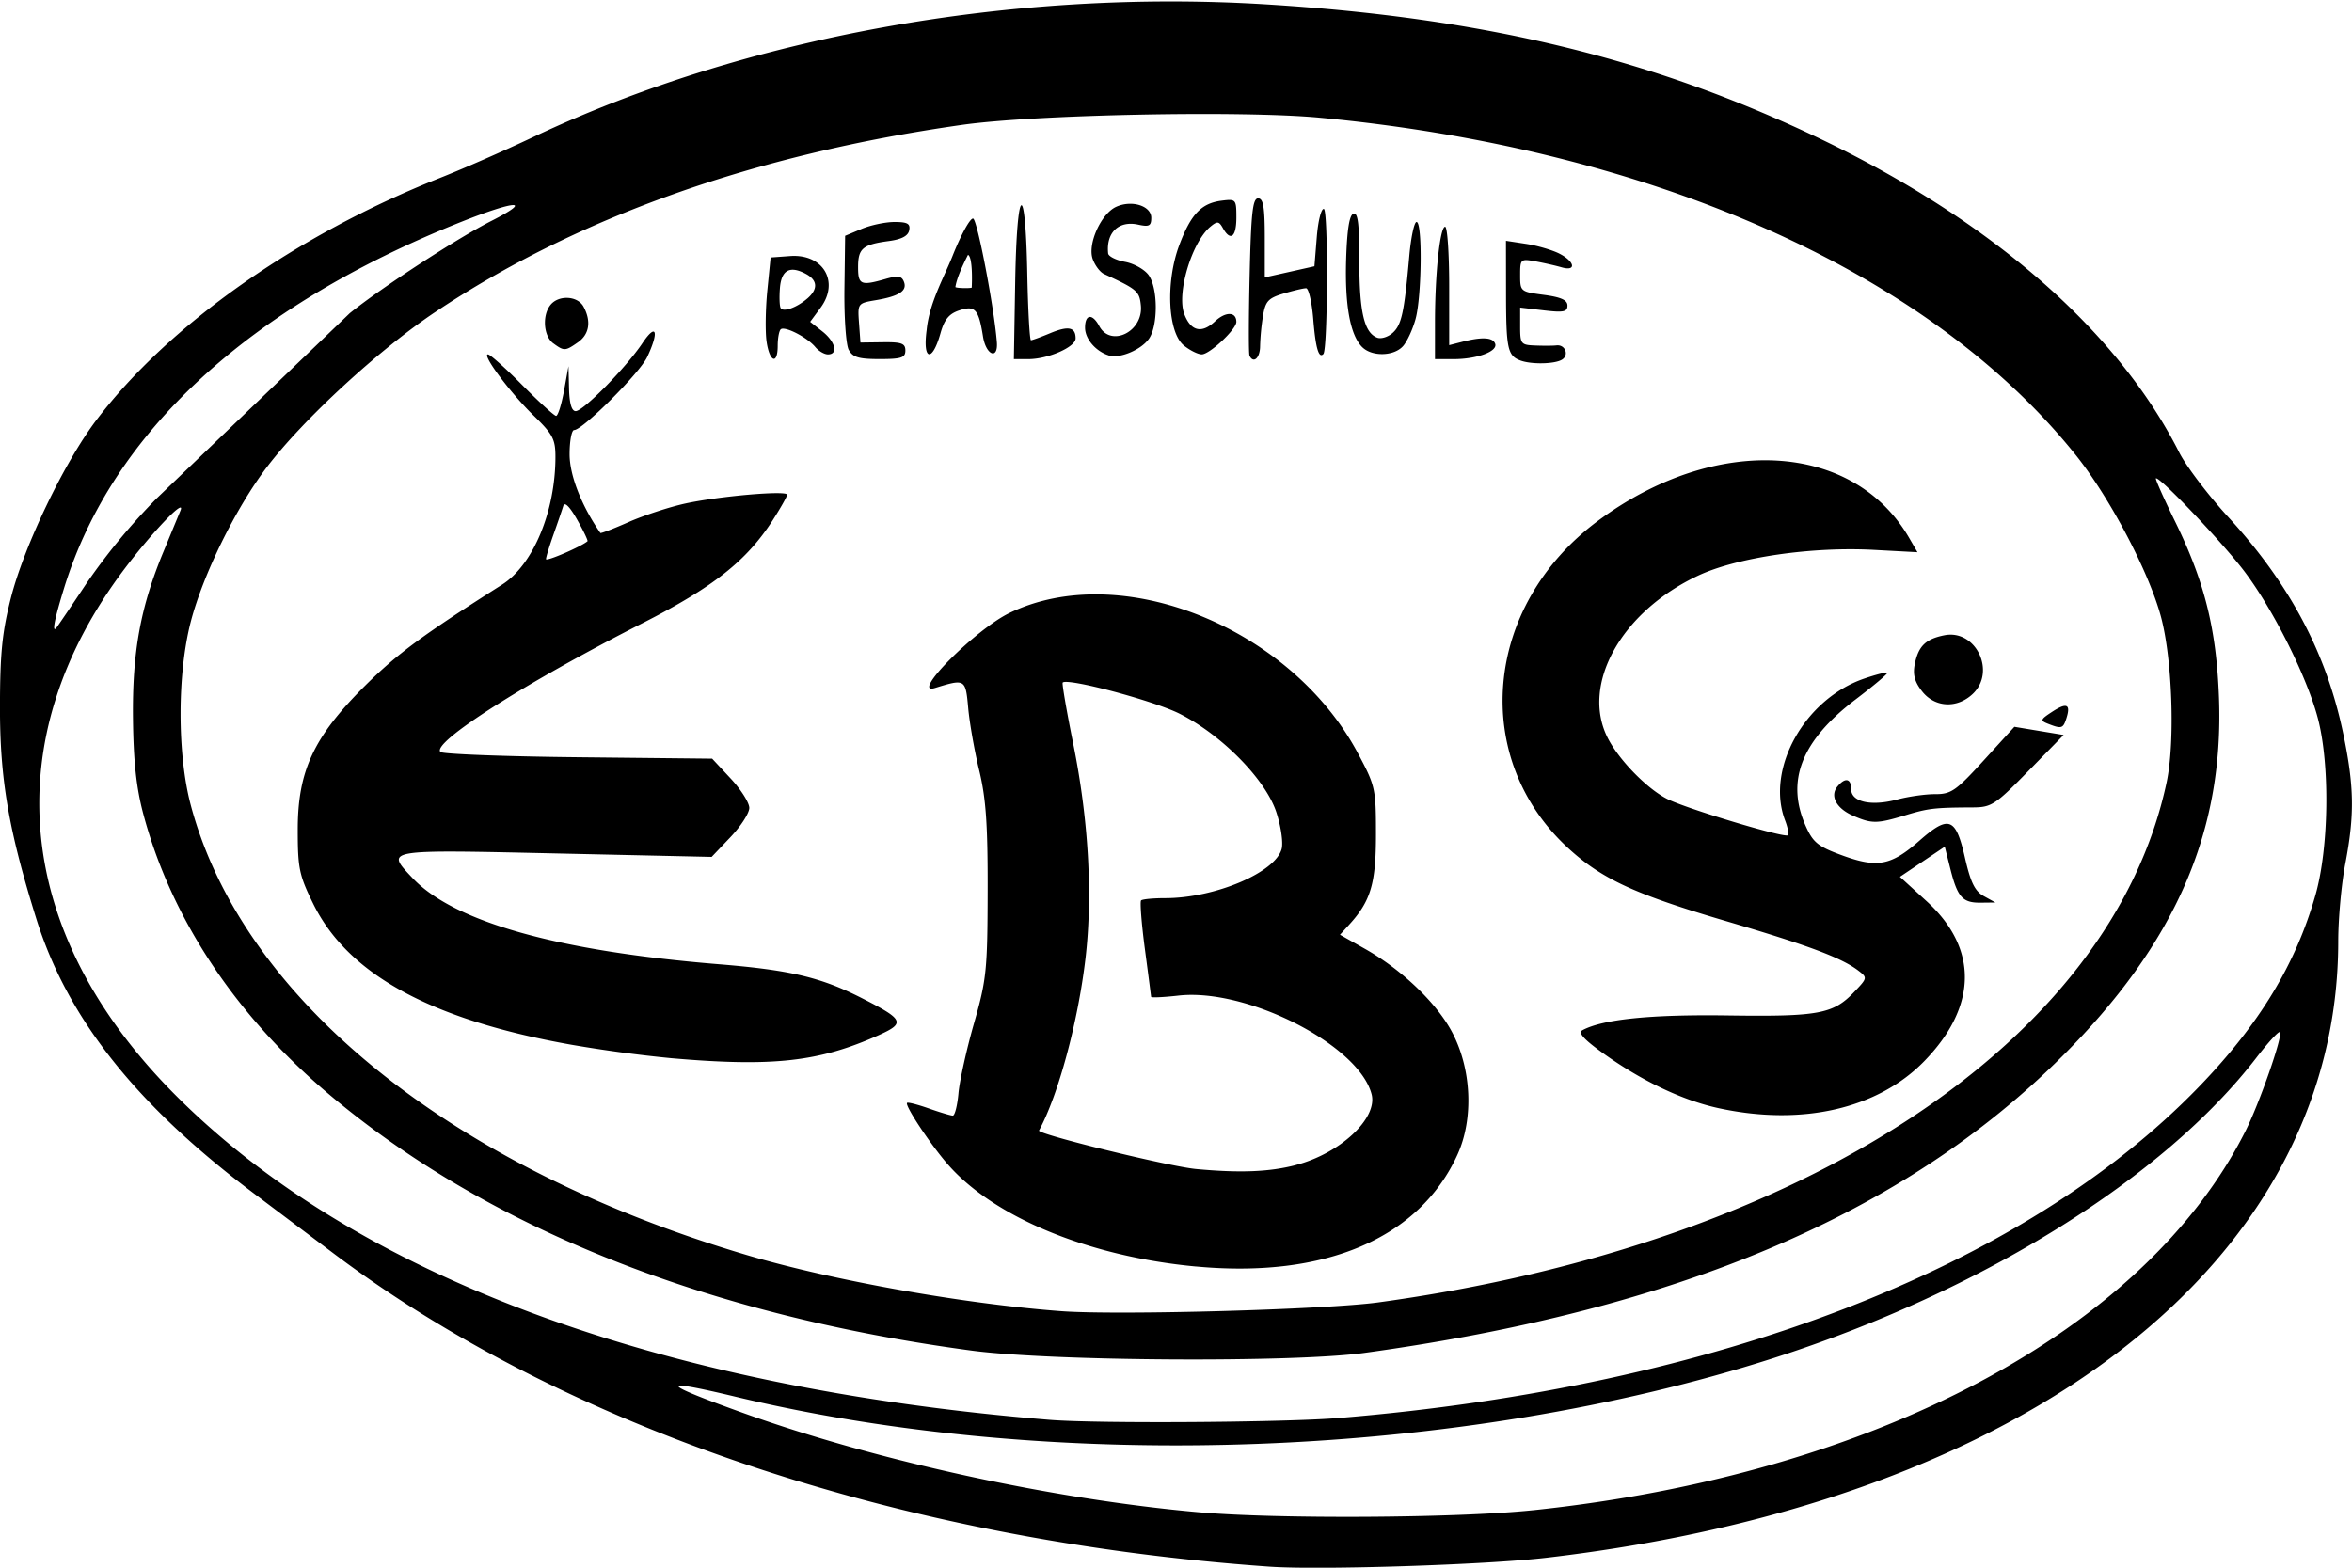 <svg xmlns="http://www.w3.org/2000/svg" width="480" height="320" viewBox="0 0 127 84.667"><path d="M68.55 84.611c-19.961-1.405-38.098-7.498-50.687-17.029l-4.086-3.077C7.371 59.707 3.64 55.006 1.956 49.607.462 44.819-.007 42.079-.002 38.164c.004-2.877.119-4.023.59-5.873.716-2.811 2.888-7.33 4.618-9.606 3.914-5.15 10.802-10.007 18.53-13.067 1.264-.5 3.528-1.493 5.031-2.205C40.176 2.005 54.594-.611 68.338.234c11.852.728 20.987 2.95 30.04 7.306 9.224 4.438 15.99 10.365 19.296 16.902.373.738 1.57 2.313 2.658 3.498 3.326 3.623 5.305 7.367 6.208 11.742.58 2.811.602 4.332.101 6.951-.211 1.101-.383 2.992-.383 4.202 0 17.255-16.714 30.267-42.771 33.297-3.289.383-12.234.669-14.938.479zm14.231-3.048c18.43-1.935 33.04-9.71 38.462-20.467.762-1.512 2.04-5.181 1.866-5.356-.064-.064-.631.553-1.261 1.371-5.017 6.52-14.845 12.635-26.104 16.243-16.898 5.415-38.72 6.227-56.006 2.084-4.279-1.026-4.136-.749.467.9 7.181 2.572 16.682 4.639 24.513 5.333 4.243.376 14.01.317 18.062-.109zm-10.479-4.982c20.314-1.67 36.966-8.086 46.443-17.896 3.251-3.365 5.221-6.612 6.286-10.358.724-2.547.784-7.023.129-9.524-.586-2.237-2.409-5.882-3.977-7.952-1.19-1.571-4.616-5.17-4.772-5.012-.038.038.429 1.084 1.036 2.325 1.597 3.26 2.233 5.815 2.371 9.522.269 7.252-2.376 13.295-8.483 19.381-8.526 8.497-20.718 13.675-37.679 16.002-3.841.527-16.892.449-21.194-.127-14.292-1.913-26.067-6.599-34.619-13.775-5.095-4.275-8.606-9.561-10.109-15.219-.375-1.41-.528-2.839-.554-5.144-.04-3.603.406-6.03 1.658-9.037l.908-2.198c.284-.717-1.502 1.143-3.002 3.126C-.253 39.948.732 50.355 9.437 59.107c9.739 9.792 26.01 15.845 47.24 17.574 2.549.208 12.674.143 15.626-.1zm2.121-6.242c22.984-3.148 39.587-14.102 42.567-28.085.463-2.173.311-6.648-.304-8.941-.651-2.428-2.769-6.449-4.608-8.745C104.18 14.704 89.26 8.049 71.246 6.355c-4.188-.394-15.37-.169-19.294.388-11.23 1.594-20.804 4.996-28.457 10.114-3.058 2.044-7.149 5.818-9.099 8.39-1.674 2.21-3.43 5.778-4.093 8.321-.735 2.817-.737 7.145-.006 9.902 2.779 10.476 14.038 19.586 30.065 24.324 4.632 1.37 11.715 2.631 16.953 3.02 3.056.227 14.253-.084 17.108-.475zm-9.849-1.938c-5.755-.536-10.871-2.639-13.384-5.502-.928-1.057-2.348-3.197-2.212-3.334.047-.047.577.089 1.178.301s1.183.386 1.292.386.247-.546.307-1.213.436-2.362.837-3.766c.677-2.373.729-2.878.738-7.15.008-3.597-.092-5.013-.455-6.511-.256-1.053-.524-2.575-.596-3.381-.141-1.566-.161-1.578-1.794-1.075-1.382.426 2.173-3.154 4.022-4.05 6.01-2.912 15.182.776 18.809 7.564.95 1.777.981 1.916.981 4.388 0 2.66-.279 3.603-1.448 4.883l-.495.542 1.355.765c1.952 1.102 3.816 2.874 4.665 4.435 1.087 1.997 1.217 4.729.318 6.691-2.063 4.506-7.144 6.675-14.116 6.025zm5.39-5.479c2.386-.618 4.426-2.514 4.1-3.812-.667-2.656-6.722-5.757-10.43-5.341-.808.091-1.472.121-1.477.068a510 510 0 0 0-.338-2.589c-.181-1.371-.272-2.548-.204-2.617s.656-.125 1.306-.125c2.688 0 5.966-1.392 6.287-2.669.086-.344-.045-1.234-.292-1.978-.586-1.766-2.937-4.159-5.217-5.31-1.392-.703-6.056-1.947-6.317-1.685-.046.046.212 1.545.573 3.33.821 4.057 1.055 8.149.66 11.543-.401 3.441-1.469 7.404-2.512 9.319-.107.197 7.028 1.946 8.489 2.081 2.37.219 3.941.157 5.373-.213zm22.844-3.07c-1.947-.422-4.132-1.458-6.219-2.95-1.053-.753-1.392-1.124-1.149-1.258 1.09-.595 3.693-.861 7.85-.802 4.897.07 5.691-.077 6.817-1.254.734-.768.737-.784.234-1.169-.906-.691-2.712-1.367-7.105-2.661-4.908-1.446-6.686-2.259-8.482-3.882-5.383-4.864-4.671-13.139 1.528-17.744 6.326-4.7 13.78-4.292 16.806.919l.449.774-2.364-.127c-3.367-.181-7.376.406-9.475 1.389-4.151 1.942-6.346 5.873-4.892 8.757.593 1.177 2.099 2.729 3.199 3.297 1.009.521 6.373 2.136 6.54 1.969.059-.059-.01-.418-.155-.798-1.058-2.782 1.055-6.566 4.279-7.665.639-.218 1.199-.36 1.243-.316s-.729.695-1.718 1.447c-2.933 2.23-3.784 4.412-2.677 6.866.391.867.663 1.082 1.969 1.558 1.889.689 2.629.547 4.154-.796 1.59-1.399 1.963-1.263 2.456.896.31 1.359.538 1.825 1.024 2.095l.626.346-.799.009c-.976.011-1.248-.293-1.635-1.83l-.301-1.194-2.422 1.628 1.446 1.32c2.79 2.547 2.745 5.677-.125 8.63-2.508 2.58-6.606 3.52-11.103 2.546zm-56.56-2.701a74.14 74.14 0 0 1-5.411-.73c-7.562-1.346-12.048-3.797-13.923-7.607-.759-1.542-.838-1.918-.838-4.005 0-3.176.865-5.024 3.641-7.779 1.743-1.729 3.063-2.703 7.399-5.459 1.67-1.061 2.876-3.954 2.876-6.9 0-.952-.143-1.222-1.172-2.222-1.26-1.224-2.817-3.309-2.472-3.309.116 0 .951.747 1.856 1.66s1.726 1.66 1.824 1.66.289-.603.424-1.341l.244-1.341.03 1.213c.02.802.142 1.213.358 1.213.414 0 2.73-2.36 3.606-3.674.75-1.124.913-.633.252.759-.413.87-3.482 3.936-3.94 3.936-.135 0-.246.589-.246 1.31 0 1.137.645 2.786 1.662 4.248.026.037.711-.227 1.523-.586s2.18-.808 3.04-.998c1.816-.401 5.521-.724 5.521-.481 0 .091-.348.708-.773 1.371-1.407 2.193-3.208 3.618-7.026 5.561-6.355 3.234-11.419 6.464-10.92 6.963.114.114 3.462.242 7.439.284l7.231.076 1.003 1.075c.551.591 1.003 1.305 1.003 1.585s-.457.99-1.016 1.578l-1.016 1.068-8.432-.187c-9.299-.207-9.183-.226-7.73 1.32 2.229 2.373 7.844 3.956 16.534 4.663 3.863.314 5.517.705 7.723 1.825 2.296 1.166 2.382 1.354.911 2.013-3.211 1.438-5.705 1.714-11.187 1.238zm-4.526-27.919c.038-.033-.214-.56-.562-1.172-.4-.704-.673-.975-.744-.739-.062.205-.297.894-.523 1.531s-.411 1.242-.411 1.346c0 .145 1.898-.673 2.24-.966zm68.338 14.823c-.906-.394-1.266-1.071-.841-1.583.416-.501.739-.433.739.155 0 .687 1.082.929 2.478.555.607-.162 1.533-.294 2.058-.292.859.003 1.12-.179 2.615-1.817l1.661-1.82 2.66.442-1.912 1.953c-1.782 1.82-1.986 1.953-2.991 1.958-2.072.009-2.406.048-3.653.427-1.521.461-1.799.464-2.814.022zm10.528-4.966c-.436-.171-.418-.227.214-.641.793-.52 1.021-.422.781.335-.181.569-.262.594-.995.306zm-6.801-1.751c-.403-.512-.508-.902-.396-1.465.196-.978.586-1.36 1.597-1.562 1.7-.34 2.812 1.965 1.529 3.17-.847.796-2.04.734-2.73-.143zM82.083 19.465c-.674-.257-.758-.651-.762-3.583l-.004-2.876 1.085.166c.597.091 1.401.326 1.787.52.854.431.949.983.128.744-.316-.092-.948-.235-1.404-.319-.807-.147-.83-.127-.83.743 0 .88.02.897 1.277 1.064.931.124 1.277.28 1.277.579 0 .342-.212.385-1.277.259l-1.277-.151v1.009c0 .962.039 1.011.83 1.04.456.017.965.014 1.13-.007.468-.058.699.519.307.767s-1.67.272-2.267.045zm-40.692-1.027c-.075-.527-.056-1.762.041-2.745l.178-1.787 1.054-.077c1.787-.131 2.681 1.388 1.643 2.792l-.561.759.656.516c.707.556.875 1.245.304 1.245-.193 0-.501-.18-.684-.4-.439-.529-1.667-1.154-1.869-.952-.088.088-.16.486-.16.884 0 1.057-.443.885-.602-.234zm2.198-2.313c.593-.509.565-.99-.077-1.333-.865-.463-1.323-.21-1.4.773-.038.492-.02.975.041 1.074.144.233.867-.025 1.435-.514zm2.239 2.769c-.148-.277-.252-1.765-.231-3.33l.037-2.829.892-.373c.49-.205 1.288-.373 1.773-.373.702 0 .864.091.795.447-.059.306-.406.49-1.104.583-1.409.189-1.656.4-1.656 1.41 0 .955.151 1.019 1.483.637.677-.194.871-.164.993.153.188.489-.26.78-1.527.994-.965.163-.975.177-.899 1.225l.077 1.061 1.213-.016c1.007-.013 1.213.063 1.213.447 0 .391-.218.463-1.395.463-1.125 0-1.447-.097-1.664-.501zm8.989-3.648c.089-5.271.552-5.634.652-.511.039 2.001.129 3.639.2 3.639s.54-.172 1.041-.381c.977-.408 1.369-.328 1.369.282 0 .467-1.49 1.121-2.552 1.121h-.781zm5.049 3.949c-.706-.225-1.277-.895-1.277-1.499 0-.733.396-.779.766-.088.626 1.171 2.387.302 2.248-1.109-.076-.771-.198-.875-1.993-1.703-.211-.097-.484-.46-.608-.807-.288-.807.45-2.447 1.268-2.82.84-.383 1.894-.053 1.894.592 0 .442-.113.501-.707.371-1.051-.231-1.738.428-1.621 1.555.017.16.429.366.917.457s1.062.417 1.277.724c.498.711.505 2.72.011 3.425-.424.606-1.59 1.091-2.174.905zm7.602.009c-.049-.105-.045-2.059.008-4.341.078-3.358.165-4.149.457-4.149.282 0 .361.466.361 2.134v2.134l2.681-.601.128-1.582c.07-.872.242-1.552.383-1.514.24.064.213 7.579-.028 7.835-.249.264-.422-.332-.546-1.879-.074-.921-.249-1.674-.389-1.674s-.686.129-1.214.287c-.829.248-.98.413-1.112 1.213a12.6 12.6 0 0 0-.156 1.628c-.003.644-.362.965-.572.511zm10.017-1.814c0-2.607.27-5.144.547-5.144.12 0 .219 1.439.219 3.197v3.197l.702-.18c1.083-.277 1.661-.243 1.782.105.144.415-.98.831-2.246.831h-1.005zm-27.45.44c.142-1.476.943-2.86 1.396-3.999.462-1.164.965-2.075 1.117-2.025.226.075 1.131 4.795 1.279 6.669.077.98-.586.712-.749-.303-.237-1.484-.428-1.692-1.288-1.406-.547.182-.799.49-1.006 1.229-.449 1.599-.971 1.483-.749-.166zm1.553-2.329c.049.064.754.077.881.035.023-.346.05-1.66-.2-1.773-.264.519-.606 1.242-.681 1.738zm12.337 3.158c-.87-.705-.995-3.435-.247-5.422.628-1.671 1.191-2.261 2.289-2.4.77-.097.793-.071.793.909 0 1.059-.317 1.309-.729.574-.209-.374-.302-.386-.668-.082-1.012.84-1.84 3.605-1.415 4.725.352.926.94 1.067 1.656.394.578-.543 1.155-.528 1.155.029 0 .398-1.444 1.753-1.867 1.753-.206 0-.641-.216-.967-.48zm9.626.085c-.647-.647-.942-2.27-.864-4.755.05-1.592.176-2.376.393-2.448.242-.08.319.546.319 2.585 0 2.721.263 3.842.965 4.111.212.081.59-.037.841-.264.478-.433.622-1.099.891-4.133.09-1.018.267-1.851.394-1.851.324 0 .283 4.006-.053 5.235-.154.562-.458 1.222-.677 1.468-.491.553-1.68.581-2.208.052zm-43.673-.2c-.533-.39-.612-1.523-.145-2.086.449-.54 1.465-.478 1.779.11.421.786.31 1.488-.303 1.917-.689.483-.747.485-1.331.058zM4.74 31.404a34.08 34.08 0 0 1 3.7-4.469l10.444-10.018c1.736-1.399 5.792-4.042 7.661-4.992 2.275-1.157 1.328-1.125-1.636.056C13.443 16.55 6.052 23.362 3.465 31.744c-.511 1.654-.666 2.425-.44 2.186.055-.059.827-1.195 1.714-2.526z"/></svg>
